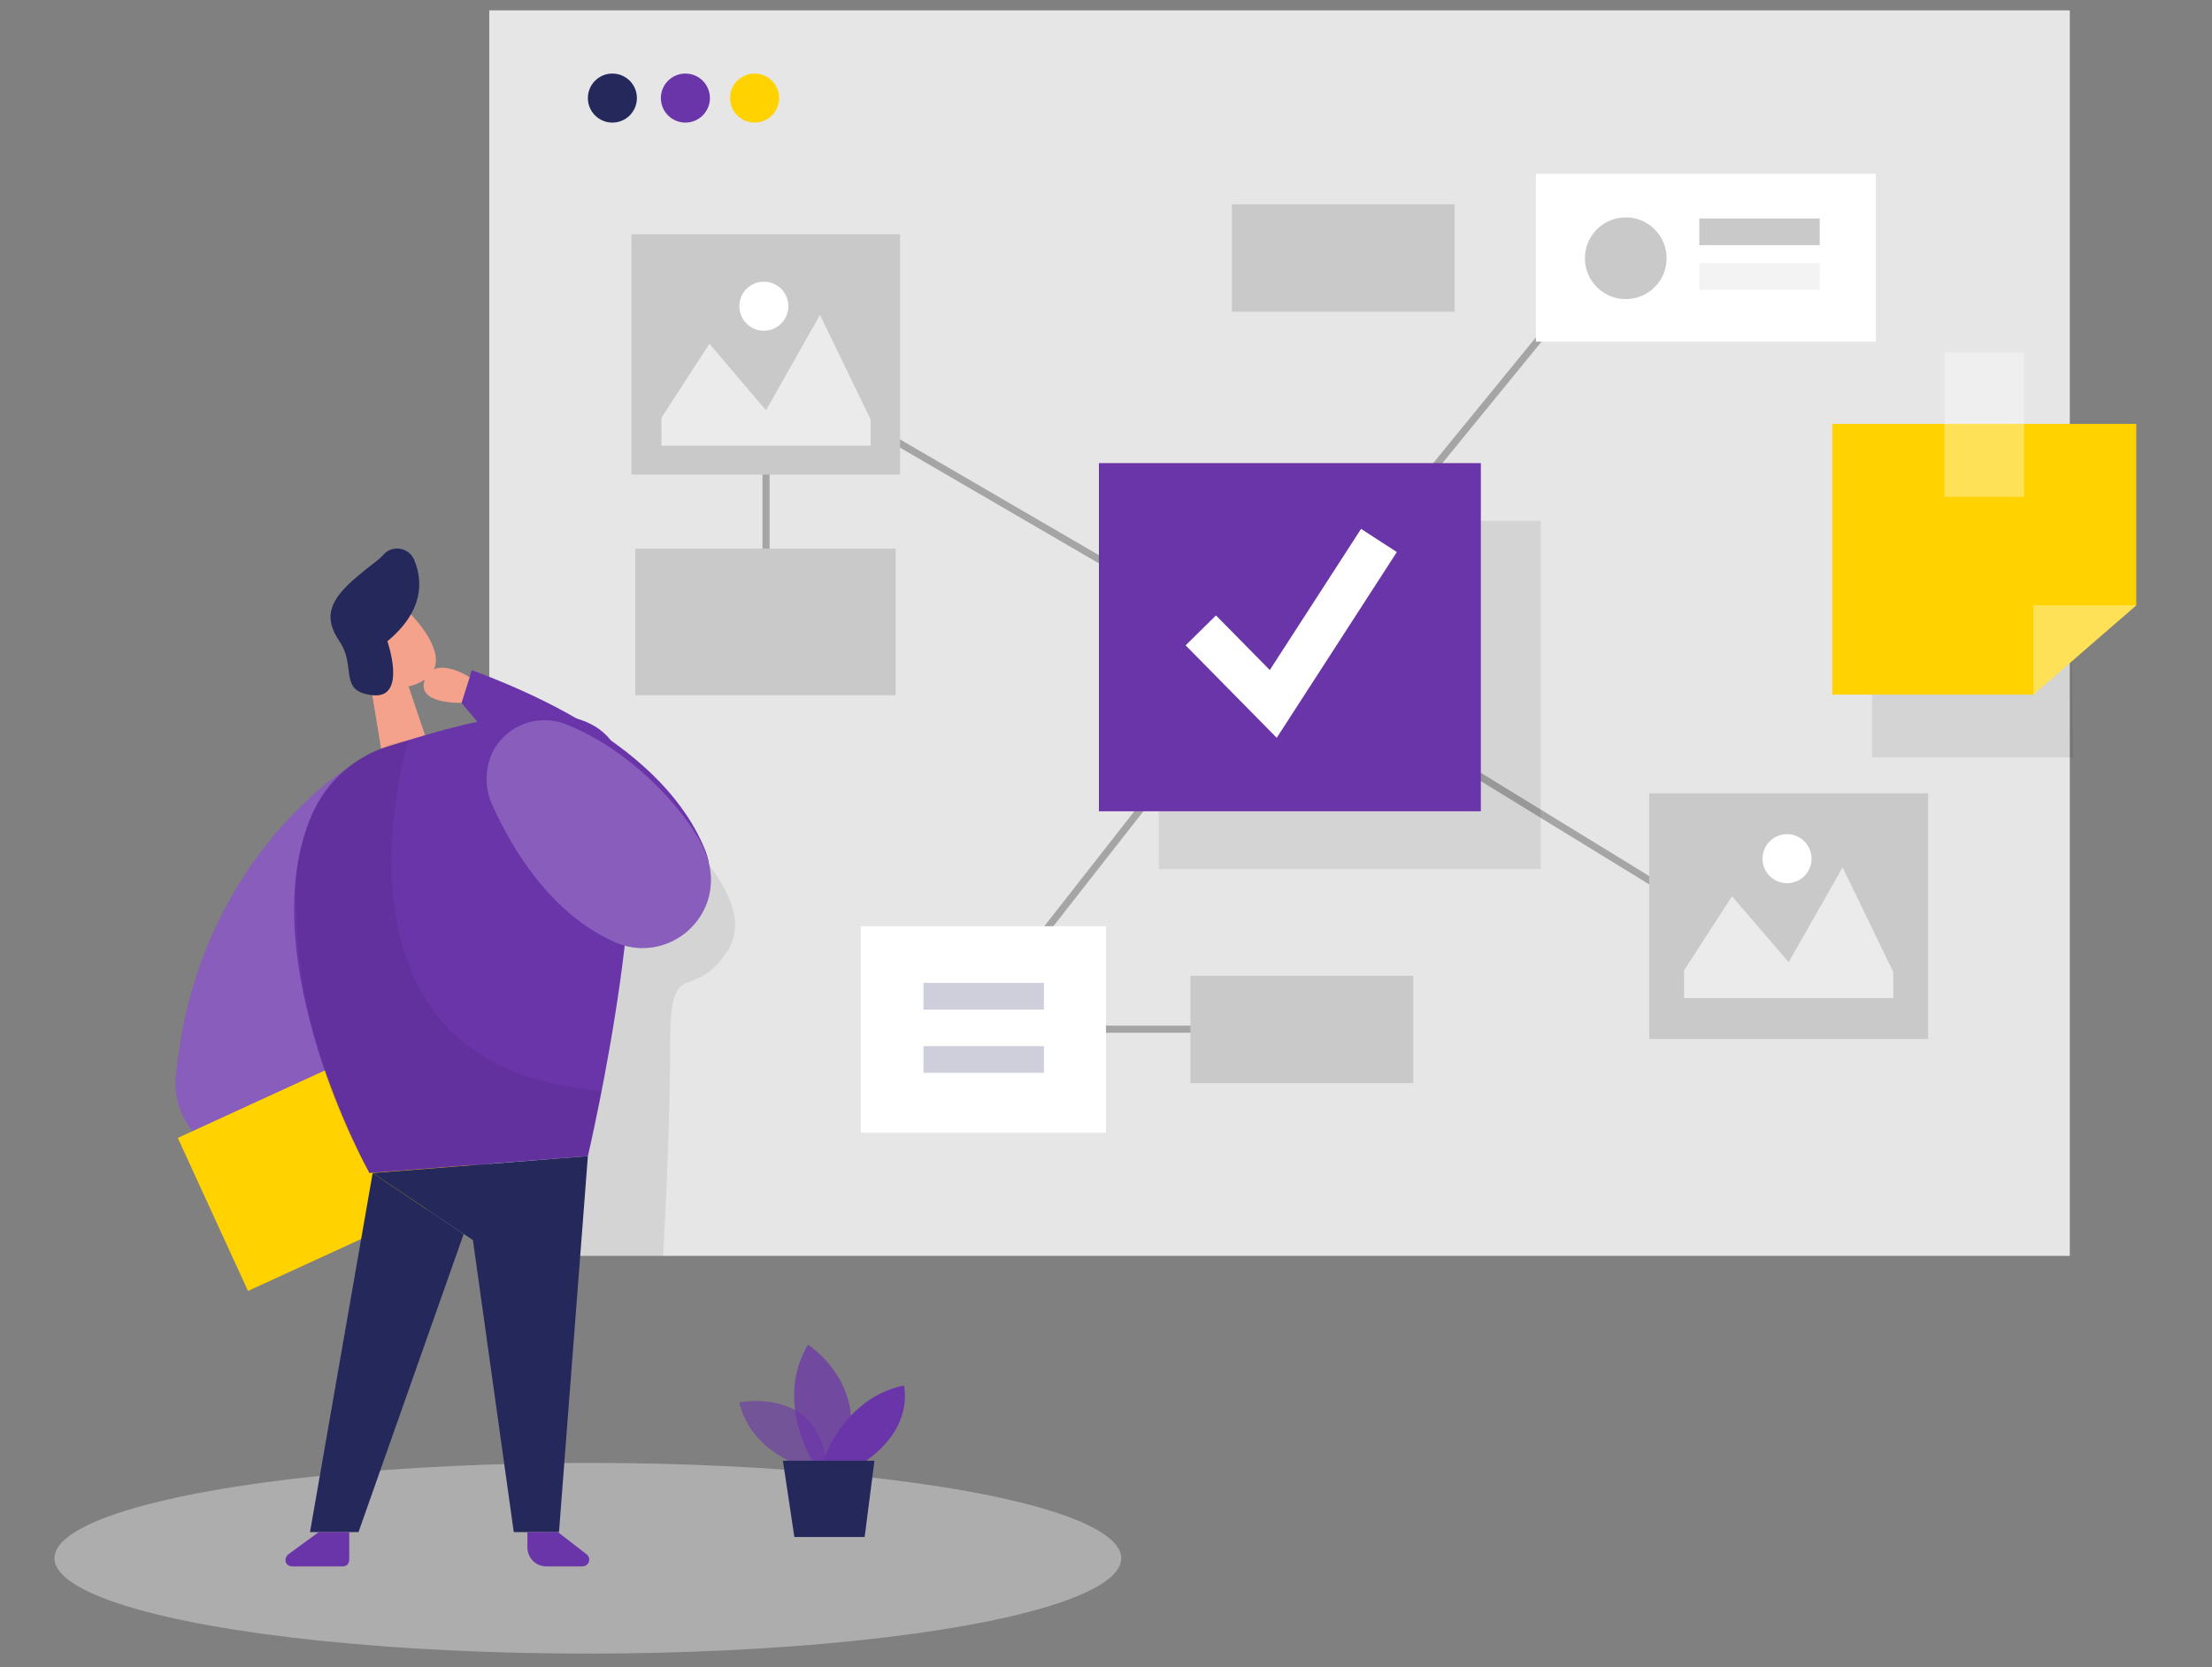 <svg xmlns="http://www.w3.org/2000/svg" xmlns:xlink="http://www.w3.org/1999/xlink" id="Layer_1" x="0px" y="0px" viewBox="0 0 406 306" style="enable-background:new 0 0 406 306;" xml:space="preserve"><rect x="0" y="0" width="406" height="306" fill="#808080" stroke="none"/><style type="text/css">	.st0{fill:#E6E6E6;}	.st1{opacity:8.000000e-02;enable-background:new    ;}	.st2{opacity:0.45;fill:#E6E6E6;enable-background:new    ;}	.st3{fill:#F4A28C;}	.st4{fill:#6B35AA;}	.st5{opacity:0.2;fill:#FFFFFF;enable-background:new    ;}	.st6{fill:#FFD200;}	.st7{fill:#24285B;}	.st8{fill:none;stroke:#A5A5A5;stroke-width:1.304;stroke-miterlimit:10;}	.st9{opacity:0.34;fill:#FFFFFF;enable-background:new    ;}	.st10{fill:#C9C9C9;}	.st11{fill:#FFFFFF;}	.st12{opacity:0.22;fill:#C9C9C9;enable-background:new    ;}	.st13{opacity:0.22;fill:#24285B;enable-background:new    ;}	.st14{opacity:0.63;fill:#FFFFFF;enable-background:new    ;}	.st15{opacity:0.58;fill:#6B35AA;enable-background:new    ;}	.st16{opacity:0.73;fill:#6B35AA;enable-background:new    ;}	.st17{fill:none;stroke:#FFFFFF;stroke-width:7.824;stroke-miterlimit:10;}</style><title>#60 mindmap</title><rect x="89.8" y="1.9" class="st0" width="290.1" height="228.6"></rect><path class="st1" d="M119.9,148.5c0,0,20.3,15.6,13.7,25.9c-6.6,10.3-10.6,0.1-10.6,17.3s-1.3,38.8-1.3,38.8H96.9l5.7-81.6 L119.9,148.5z"></path><ellipse class="st2" cx="107.9" cy="286" rx="97.9" ry="17.5"></ellipse><polygon class="st3" points="75,126 78.3,135.8 70.5,140.8 67.7,123.7 "></polygon><path class="st3" d="M65,114.2c1.4-3.1,5-4.5,8.1-3.2c0.8,0.3,1.5,0.8,2.1,1.5c3.3,3.5,7.3,9.2,2.8,12.2c-6.9,4.7-13.2-4.1-13.2-4.1 C64.2,118.5,64.3,116.3,65,114.2z"></path><path class="st3" d="M70.1,120.2c0,0-1.8-1.5-2.6,0.6c-0.8,2.1,2.3,3.1,3.3,2.1C71.7,121.8,70.1,120.2,70.1,120.2z"></path><path class="st4" d="M63.9,140.9c0,0-27.9,16.9-31.6,56.6c-0.7,6.8,3.8,13.1,10.4,14.7l32.7,7.9L63.9,140.9z"></path><path class="st5" d="M63.9,140.9c0,0-27.9,16.9-31.6,56.6c-0.7,6.8,3.8,13.1,10.4,14.7l32.7,7.9L63.9,140.9z"></path><path class="st4" d="M129.5,156.2c-4.3-10.8-15.9-23.2-42.9-33.2l-1.9,6l30.1,35.9C121.1,172.5,133.1,165.3,129.5,156.2z"></path><rect x="37" y="197.5" transform="matrix(0.909 -0.417 0.417 0.909 -83.359 44.753)" class="st6" width="47.2" height="30.9"></rect><path class="st7" d="M71.1,117.7c0,0,3.7,10.6-2.7,9.9c-6.4-0.7-2.9-5.2-6.1-9.9c-3.2-4.7-1.5-7.9,3.4-12c2.2-1.9,3.7-2.8,4.6-3.8 c1.2-1.5,3.4-1.6,4.8-0.4c0.4,0.3,0.7,0.8,0.9,1.2C77.7,106.8,77.7,112.2,71.1,117.7z"></path><path class="st4" d="M57.4,149.2c2.7-5.9,7.8-10.4,14.1-12.3c11.9-3.6,34.6-11.1,41.3,0c9.2,15.3-4.9,75.3-4.9,75.3l-40.1,3.1 C67.8,215.3,45.7,175.5,57.4,149.2z"></path><polygon class="st7" points="107.9,212.2 102.6,281.2 94.3,281.2 86.8,227.6 68.4,215.3 "></polygon><polygon class="st7" points="68.4,215.3 56.9,281.2 65.8,281.2 85.1,226.5 "></polygon><path class="st1" d="M75,135.8c0,0-18.8,60.4,35.4,64.4l-2.5,11.9l-40.1,3.1c-9.2-16.2-13.9-34.7-13.5-53.4c0,0,0.3-15.4,11.2-22.2 C68.3,137.8,71.6,136.4,75,135.8z"></path><path class="st4" d="M58.5,281.2l-5.6,4.1c-0.5,0.4-0.7,1.2-0.3,1.7c0.2,0.3,0.6,0.5,1,0.5h9.3c0.7,0,1.2-0.5,1.2-1.2v-5.1H58.5z"></path><path class="st4" d="M102.4,281.2l5.3,4.1c0.5,0.4,0.6,1.2,0.2,1.7c-0.2,0.3-0.6,0.5-1,0.5h-6.6c-2,0-3.5-1.6-3.5-3.5v-2.8H102.4z"></path><line class="st8" x1="234.1" y1="116.9" x2="177.7" y2="188.9"></line><path class="st4" d="M90.2,147.4c4,9,11.1,20.2,22.2,25.3c6.2,3.1,13.7,0.5,16.8-5.7c1.7-3.4,1.7-7.4,0.1-10.9 c-0.8-1.9-1.9-3.6-3.1-5.3c-5.9-8.1-14.4-14.8-22.4-17.9c-5.5-2.1-11.7,0.6-13.8,6.1C89,141.8,89.1,144.8,90.2,147.4z"></path><path class="st5" d="M90.2,147.4c4,9,11.1,20.2,22.2,25.3c6.2,3.1,13.7,0.5,16.8-5.7c1.7-3.4,1.7-7.4,0.1-10.9 c-0.8-1.9-1.9-3.6-3.1-5.3c-5.9-8.1-14.4-14.8-22.4-17.9c-5.5-2.1-11.7,0.6-13.8,6.1C89,141.8,89.1,144.8,90.2,147.4z"></path><polyline class="st1" points="380.5,139 343.6,139 343.6,89.3 379.8,89.3 "></polyline><path class="st3" d="M86.2,124.3c0,0-6.4-4.2-8.2,0.4s6.7,4.3,6.7,4.3L86.2,124.3z"></path><polyline class="st8" points="143.7,68.9 234.1,121.5 294.6,47.4 "></polyline><polyline class="st6" points="373.2,127.5 336.3,127.5 336.3,77.8 392.1,77.8 392.1,111.1 "></polyline><line class="st8" x1="242.1" y1="124.4" x2="321.7" y2="173.2"></line><rect x="212.7" y="95.6" class="st1" width="70.1" height="63.9"></rect><line class="st8" x1="140.6" y1="78.4" x2="140.6" y2="116.9"></line><line class="st8" x1="232" y1="188.9" x2="193.5" y2="188.9"></line><rect x="356.9" y="64.7" class="st9" width="14.6" height="26.5"></rect><rect x="201.7" y="85" class="st4" width="70.1" height="63.9"></rect><rect x="115.9" y="43" class="st10" width="49.3" height="44.1"></rect><polygon class="st9" points="373.2,127.5 373.2,111.1 392.1,111.1 "></polygon><rect x="302.7" y="145.6" class="st10" width="51.2" height="45.1"></rect><rect x="281.9" y="31.9" class="st11" width="62.4" height="30.8"></rect><rect x="158" y="170" class="st11" width="45" height="37.9"></rect><rect x="218.5" y="179.1" class="st10" width="40.9" height="19.7"></rect><rect x="226.1" y="37.5" class="st10" width="40.9" height="19.7"></rect><rect x="116.6" y="100.7" class="st10" width="47.8" height="26.9"></rect><circle class="st10" cx="298.4" cy="47.4" r="7.5"></circle><rect x="311.9" y="40.1" class="st10" width="22.1" height="4.9"></rect><rect x="311.9" y="48.3" class="st12" width="22.1" height="4.9"></rect><rect x="169.5" y="180.4" class="st13" width="22.1" height="4.9"></rect><rect x="169.5" y="192" class="st13" width="22.1" height="4.9"></rect><polygon class="st14" points="121.4,76.7 130.2,63.1 140.6,75.3 150.5,57.8 159.8,77 159.8,81.8 121.4,81.8 "></polygon><circle class="st11" cx="140.2" cy="56.2" r="4.5"></circle><polygon class="st14" points="309.1,178.1 317.9,164.5 328.3,176.6 338.2,159.2 347.5,178.4 347.5,183.2 309.1,183.2 "></polygon><circle class="st11" cx="328" cy="157.6" r="4.5"></circle><path class="st15" d="M148,269.4c0,0-10.1-2.6-12.3-12c0,0,15.6-3.2,16.1,12.9L148,269.4z"></path><path class="st16" d="M149.2,268.3c0,0-7.1-11.1-0.9-21.5c0,0,11.9,7.5,6.6,21.5H149.2z"></path><path class="st4" d="M151,268.3c0,0,3.7-11.7,14.9-14c0,0,2.1,7.6-7.2,14H151z"></path><polygon class="st7" points="143.7,268.1 145.8,282.1 158.7,282.1 160.5,268.1 "></polygon><circle class="st7" cx="112.4" cy="18" r="4.5"></circle><circle class="st4" cx="125.8" cy="18" r="4.5"></circle><circle class="st6" cx="138.5" cy="18" r="4.5"></circle><polyline class="st17" points="220.4,115.7 233.7,129.2 253.1,99.2 "></polyline></svg>